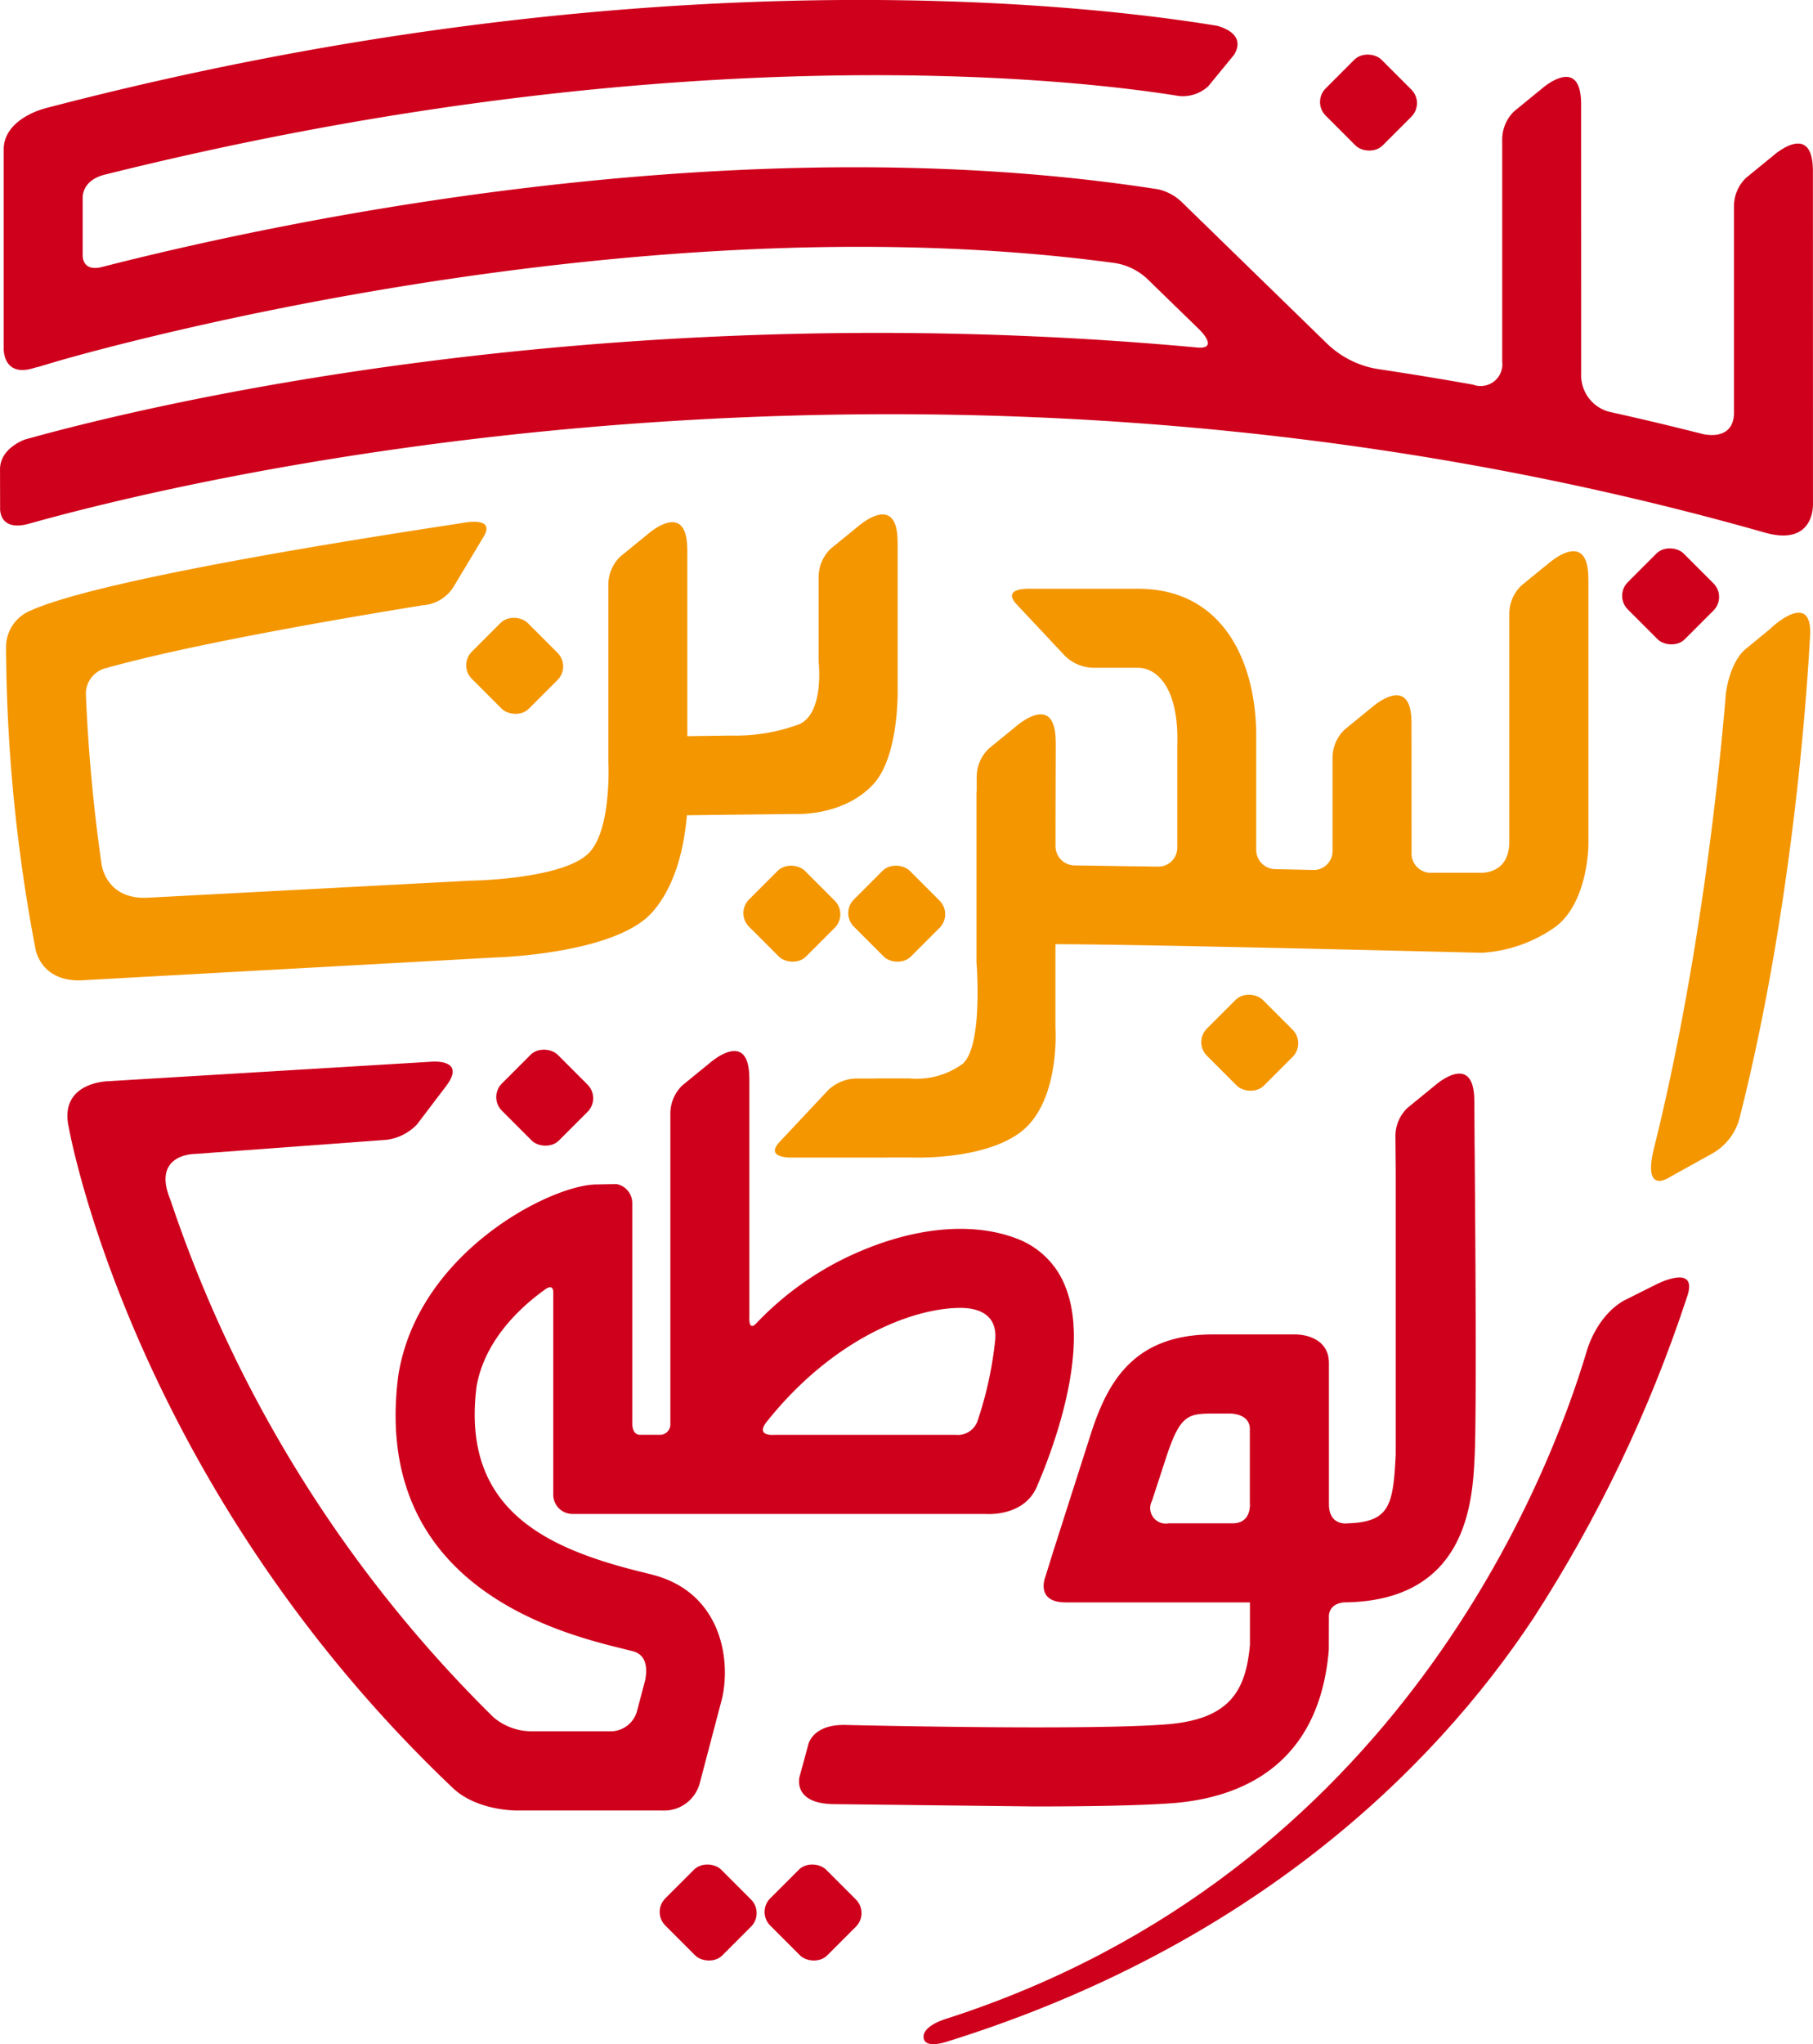 <svg xmlns="http://www.w3.org/2000/svg" width="197.796" height="222.896"><g fill="#cf001c"><path d="M103.364 220.084c49.36-15.94 65.778-59.4 69.762-72.808 0 0 1.023-3.8 4.1-5.493l3.472-1.736s4.754-2.455 3.316 1.488c-4.058 12.302-9.676 24.033-16.715 34.907-11.055 16.7-30.947 35.845-63.8 46.12 0 0-2.6.966-2.735-.385s2.602-2.094 2.602-2.094z"/><rect width="8.619" height="8.796" rx="2.094" transform="matrix(.707 -.707 .707 .707 143.145 11.123)"/></g><rect width="8.619" height="8.796" rx="2.094" transform="matrix(.707 -.707 .707 .707 49.995 72.541)" fill="#f49600"/><rect width="8.619" height="8.796" rx="2.094" transform="matrix(.707 -.707 .707 .707 53.271 119.627)" fill="#cf001c"/><g fill="#f49600"><rect width="8.619" height="8.796" rx="2.094" transform="matrix(.707 -.707 .707 .707 80.234 99.564)"/><rect width="8.619" height="8.796" rx="2.094" transform="matrix(.707 -.707 .707 .707 91.675 99.564)"/></g><g fill="#cf001c"><rect width="8.619" height="8.796" rx="2.094" transform="matrix(.707 -.707 .707 .707 71.105 208.478)"/><rect width="8.619" height="8.796" rx="2.094" transform="matrix(.707 -.707 .707 .707 82.546 208.478)"/><rect width="8.619" height="8.796" rx="2.094" transform="matrix(.707 -.707 .707 .707 176.106 64.966)"/><path d="M197.793 54.863l-.007-36.283c-.035-4.575-3.044-2.638-4.132-1.773l-.195.16-.187.166v-.01l-2.787 2.276a4.27 4.27 0 0 0-1.307 3.106v22.45c-.007 3.34-3.528 2.342-3.528 2.342q-5.053-1.282-10.053-2.387a4.12 4.12 0 0 1-3.092-4.2l-.007-29.4c-.035-4.575-3.044-2.637-4.132-1.772l-.194.16-.188.166v-.01l-2.786 2.276a4.27 4.27 0 0 0-1.308 3.107v24.208a2.37 2.37 0 0 1-3.193 2.495q-5.235-.932-10.386-1.7a10.37 10.37 0 0 1-5.642-2.88l-15.61-15.2a5.49 5.49 0 0 0-2.7-1.516c-46.45-7.246-96.8 3.733-115.468 8.528h-.04c-1.9.34-1.828-1.3-1.828-1.3h0v-6.434c.03-.495.294-1.82 2.307-2.37 63.377-15.8 107.575-10.183 117.286-8.6a4.1 4.1 0 0 0 3.2-1.059l2.825-3.44c1.2-2.008-.8-2.858-1.818-3.15C119.113.554 70.3-5.33 4.7 11.87h.036S.386 13 .406 16.307v21.738s-.087 3.106 3.235 2.1a5.67 5.67 0 0 1 .519-.132l1.8-.537c.62-.187 61.18-18.1 115.47-10.822a6.67 6.67 0 0 1 3.845 1.862l5.626 5.47s2.2 2.166-.367 1.9C65.466 31.9 14.776 44.54 2.724 47.926c0 0-2.72.914-2.722 3.256l.01 4.2s-.2 2.63 3.12 1.733c16.707-4.7 98.225-24.867 189.18.894 5.787 1.757 5.48-3.143 5.48-3.143zM146.756 174.72c13.34-.187 13.884-11.057 14.123-15.825.263-5.278.015-31.443.005-33.7h-.006l-.027-5.03c0-.06-.006-.1-.006-.172-.036-4.575-3.045-2.637-4.133-1.772l-.194.16c-.092.078-.163.142-.187.166v-.01l-2.787 2.276a4.27 4.27 0 0 0-1.307 3.107l.033 3.84v30.82c-.276 5.515-.6 7.4-5.306 7.527 0 0-1.98.288-1.98-2.1V148.64c0-2.666-2.547-3.135-3.7-3.135h-8.954c-8.534 0-11.394 5.05-13.213 10.508l-4.2 13.122-.863 2.78s-1.184 2.854 2.3 2.808h20.013v4.63c-.444 4.948-2.15 8.12-9.066 8.666-7.587.6-27.166.246-35.1.07-3.548-.07-4.008 2.108-4.008 2.108l-.967 3.554s-.792 2.9 3.68 2.97l21.96.254c6 0 11.67-.1 15.113-.362 7.164-.566 15.928-3.925 16.993-16.715l.01-3.486s-.217-1.57 1.776-1.7zm-10.4-18.815v7.98s.25 2.247-1.913 2.217h-6.962a1.69 1.69 0 0 1-1.8-2.453l1.6-4.9c1.473-4.42 2.322-4.615 5.037-4.615h1.8s2.306-.08 2.24 1.78zM45.47 122.638l3.115-4.1c2.484-3.174-1.592-2.765-1.592-2.765l-35.16 2.12s-5.456.057-4.325 5.065c.294 1.6 7.494 39.27 41.765 71.88 2.742 2.72 7.317 2.58 7.317 2.58h15.673c1.935.1 3.662-1.207 4.112-3.1l2.4-9.115c1.007-4.366-.17-11.56-7.544-13.482-.37-.1-.787-.2-1.243-.313-10.347-2.557-19.685-6.774-18-20.186.787-4.66 4.228-8.28 7.4-10.56 0 0 .994-.838.972.3v22.025a2.1 2.1 0 0 0 2.094 2.094h45.074s4.32.388 5.675-3.173c1.487-3.447 5.84-14.634 3.034-21.587a9.09 9.09 0 0 0-5.121-5.192c-5.285-2.114-12.414-1.252-19.555 2.375a34.03 34.03 0 0 0-8.966 6.7c-.962 1.1-.84-.564-.84-.564V117.7c0-.058-.006-.1-.007-.17-.035-4.575-3.044-2.637-4.132-1.772l-.2.16a5.68 5.68 0 0 0-.187.166v-.01l-2.786 2.276a4.27 4.27 0 0 0-1.308 3.107v33.814a1.13 1.13 0 0 1-1.192 1.178h-2.108c-.92.008-.856-1.282-.856-1.282v-24a2.1 2.1 0 0 0-1.735-2.058l-2.1.044c-4.874-.045-19.5 7.3-21.676 20.745l-.022.144c-2.942 22.95 17.693 28.05 24.474 29.726l1.135.285c1.536.4 1.568 1.96 1.33 3.17l-.917 3.46a3 3 0 0 1-2.86 2.1H58.04a6.47 6.47 0 0 1-4.194-1.525 142.64 142.64 0 0 1-35.264-56.458c-2.04-4.918 2.552-4.964 2.552-4.964l21.02-1.55a5.55 5.55 0 0 0 3.316-1.655zm58.82 33.818H84.455s-2.246.215-.653-1.617c7.043-8.74 15.582-12.2 20.96-12.226 1.242-.005 4.086.268 3.815 3.47a40.64 40.64 0 0 1-1.952 8.928 2.28 2.28 0 0 1-2.333 1.445z"/></g><g fill="#f49600"><path d="M193.256 68.463l-2.8 2.3s-1.628 1.138-2.164 4.832c-.646 7.964-2.785 29.378-7.9 49.827-1.152 5.013 1.838 2.893 1.838 2.893l4.515-2.5a6.27 6.27 0 0 0 3.1-4.145c5.218-20.673 7.06-42.22 7.6-51.805.58-5.922-4.2-1.412-4.2-1.412zM86.742 88.756s5.233.3 8.52-3.226c2.85-3.06 2.67-10.347 2.67-10.347V59.195c0-.06-.006-.1-.007-.172-.035-4.575-3.044-2.637-4.132-1.772l-.2.16c-.092.078-.163.142-.187.166v-.01l-2.787 2.276c-.843.813-1.315 1.936-1.307 3.107v9.2s.658 5.65-2.154 6.834a19.9 19.9 0 0 1-7.356 1.22l-4.817.067V60.04c0-.06-.007-.1-.007-.172-.035-4.575-3.044-2.637-4.132-1.772l-.195.16c-.092.078-.163.142-.187.166v-.01l-2.787 2.276c-.843.813-1.315 1.936-1.307 3.107v19.2s.4 7.415-2.117 10.007c-2.835 2.907-12.917 3.026-12.917 3.026l-35.1 1.852c-4.748.3-5.164-3.7-5.164-3.7a184.31 184.31 0 0 1-1.7-18.4c-.06-1.293.75-2.467 1.98-2.868 9.17-2.6 25.43-5.4 34.774-6.914a4.3 4.3 0 0 0 3.357-2.014l3.22-5.364c1.548-2.43-2.292-1.585-2.292-1.585C39.778 58.65 10.55 63.193 3.13 66.67a4.29 4.29 0 0 0-2.471 3.8 179.41 179.41 0 0 0 3.2 32.94s.53 3.9 5.507 3.456l44.757-2.468s12.917-.35 17-4.887c2.648-2.95 3.54-7.345 3.815-10.617zm82.402-27.493l-.2.16-.187.166v-.01l-2.787 2.276c-.843.813-1.315 1.936-1.307 3.107v24.8c0 3.7-3.23 3.4-3.23 3.4H155.9c-1.073-.1-1.895-.997-1.9-2.074h0l-.007-14.346c-.035-4.575-3.044-2.638-4.132-1.773l-.2.16-.187.166v-.01l-2.787 2.277a4.27 4.27 0 0 0-1.307 3.106V92.8a2.06 2.06 0 0 1-2.033 2.064l-4.236-.094a2.1 2.1 0 0 1-2.06-2.084V80.24c0-7.756-3.392-16.043-12.914-16.043h-11.754s-3.194-.157-1.47 1.7l5.3 5.648c.85.814 1.98 1.27 3.158 1.272h4.772c2.1 0 4.506 2.22 4.295 8.5v11.1a2.06 2.06 0 0 1-2.034 2.081l-9.164-.133a2.1 2.1 0 0 1-2.084-2v-2.96l.022-8.413c0-.06-.006-.1-.007-.172-.035-4.575-3.044-2.637-4.132-1.772l-.2.16c-.092.078-.163.142-.187.166v-.01l-2.787 2.276c-.843.813-1.315 1.936-1.307 3.107v1.555l-.022.01v18.64s.744 9.145-1.532 11.062a8.5 8.5 0 0 1-5.776 1.575h-3.732l-.007.01h-1.984c-1.177.002-2.307.458-3.157 1.272l-5.3 5.648c-1.722 1.856 1.472 1.7 1.472 1.7h10.2v-.012h2.623s7.743.377 11.922-2.7c4.438-3.263 3.882-11.43 3.882-11.43v-9.122c7.776.014 28.652.5 46.5.936 2.948-.17 5.785-1.183 8.174-2.92 3.473-2.778 3.473-8.875 3.473-8.875V63.202c0-.058-.007-.1-.007-.17-.034-4.575-3.044-2.637-4.13-1.768z"/><rect width="8.619" height="8.796" rx="2.094" transform="matrix(.707 -.707 .707 .707 130.19 113.638)"/></g></svg>